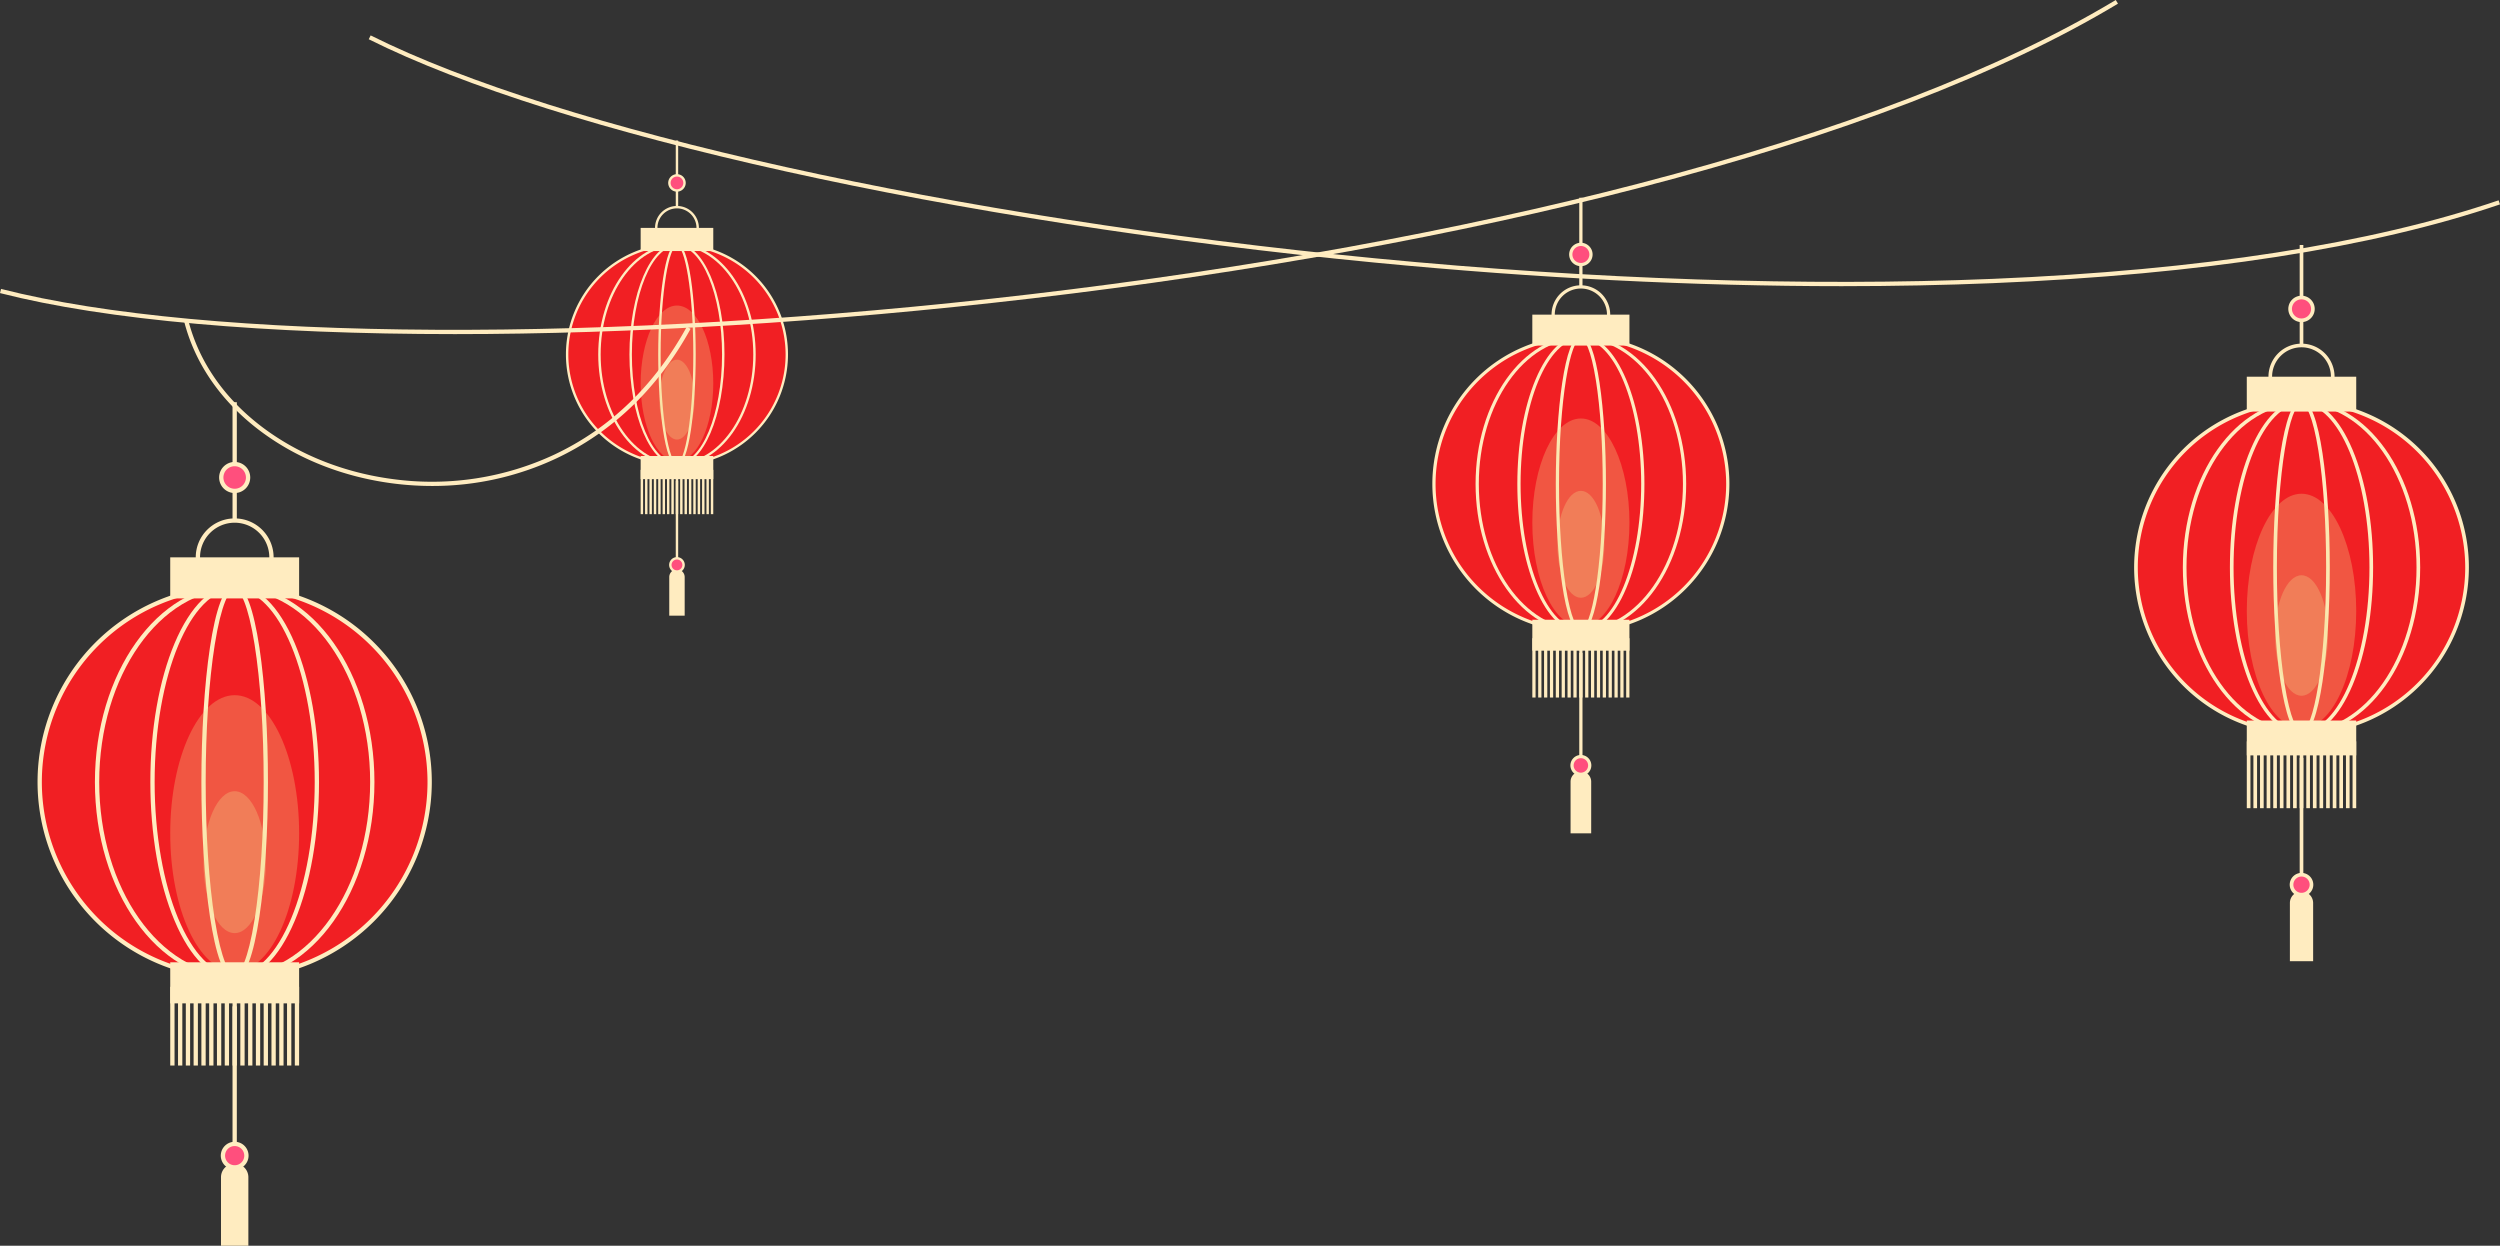   <svg xmlns="http://www.w3.org/2000/svg" viewBox="0 0 1452.199 723.64" width="100%" style="vertical-align: middle; max-width: 100%; width: 100%;">
   <rect x="0" y="0" width="1452.199" height="723.64" fill="#333333" stroke="none"/>
   <g>
    <g>
     <circle cx="136.32" cy="454.263" r="113.26" fill="rgb(241,31,35)">
     </circle>
     <path d="M136.319,568.771A114.508,114.508,0,1,1,250.827,454.263,114.637,114.637,0,0,1,136.319,568.771Zm0-226.52A112.012,112.012,0,1,0,248.331,454.263,112.139,112.139,0,0,0,136.319,342.251Z" fill="rgb(255,236,192)">
     </path>
     <path d="M136.319,568.771c-44.765,0-81.185-51.368-81.185-114.508s36.42-114.508,81.185-114.508,81.186,51.369,81.186,114.508S181.085,568.771,136.319,568.771Zm0-226.52c-43.389,0-78.689,50.249-78.689,112.012s35.3,112.012,78.689,112.012,78.69-50.249,78.69-112.012S179.709,342.251,136.319,342.251Z" fill="rgb(255,236,192)">
     </path>
     <path d="M136.319,568.771c-13.286,0-25.682-12.052-34.907-33.936-9.079-21.542-14.08-50.156-14.08-80.572s5-59.03,14.08-80.572c9.225-21.883,21.621-33.936,34.907-33.936S162,351.808,171.227,373.691c9.08,21.542,14.081,50.157,14.081,80.572s-5,59.03-14.081,80.572C162,556.719,149.6,568.771,136.319,568.771Zm0-226.52c-25.635,0-46.491,50.249-46.491,112.012s20.856,112.012,46.491,112.012,46.493-50.249,46.493-112.012S161.955,342.251,136.319,342.251Z" fill="rgb(255,236,192)">
     </path>
     <path d="M136.319,568.771c-12.561,0-19.339-59-19.339-114.508s6.778-114.508,19.339-114.508,19.339,59,19.339,114.508S148.881,568.771,136.319,568.771Zm0-226.52c-3.107,0-7.776,8.439-11.559,32.122-3.407,21.329-5.283,49.7-5.283,79.89s1.876,58.561,5.283,79.89c3.783,23.683,8.452,32.122,11.559,32.122s7.777-8.439,11.56-32.122c3.407-21.329,5.283-49.7,5.283-79.89s-1.876-58.561-5.283-79.89C144.1,350.69,139.427,342.251,136.319,342.251Z" fill="rgb(255,236,192)">
     </path>
     <path d="M136.32,675.876h0a7.952,7.952,0,0,1,7.952,7.952V723.64a0,0,0,0,1,0,0h-15.9a0,0,0,0,1,0,0V683.828A7.952,7.952,0,0,1,136.32,675.876Z" fill="rgb(255,236,192)">
     </path>
     <g style="opacity:0.29">
      <ellipse cx="136.32" cy="484.06" rx="37.438" ry="80.243" fill="rgb(241,219,140)">
      </ellipse>
     </g>
     <g style="opacity:0.29">
      <ellipse cx="136.32" cy="500.814" rx="18.13" ry="41.212" fill="rgb(241,219,140)">
      </ellipse>
     </g>
     <rect x="135.071" y="233.638" width="2.496" height="68.746" fill="rgb(255,236,192)">
     </rect>
     <path d="M136.319,346.371a22.618,22.618,0,1,1,22.618-22.618A22.643,22.643,0,0,1,136.319,346.371Zm0-42.739a20.122,20.122,0,1,0,20.121,20.121A20.144,20.144,0,0,0,136.319,303.632Z" fill="rgb(255,236,192)">
     </path>
     <circle cx="136.32" cy="277.37" r="7.786" fill="rgb(255, 79, 125)">
     </circle>
     <path d="M136.319,286.4a9.034,9.034,0,1,1,9.035-9.034A9.043,9.043,0,0,1,136.319,286.4Zm0-15.571a6.538,6.538,0,1,0,6.538,6.537A6.544,6.544,0,0,0,136.319,270.833Z" fill="rgb(255,236,192)">
     </path>
     <rect x="135.071" y="584.574" width="2.496" height="86.72" fill="rgb(255,236,192)">
     </rect>
     <circle cx="136.32" cy="671.293" r="6.82" fill="rgb(255, 79, 125)">
     </circle>
     <path d="M136.319,679.361a8.068,8.068,0,1,1,8.069-8.068A8.077,8.077,0,0,1,136.319,679.361Zm0-13.639a5.572,5.572,0,1,0,5.573,5.571A5.577,5.577,0,0,0,136.319,665.722Z" fill="rgb(255,236,192)">
     </path>
     <rect x="98.89" y="573.227" width="2.496" height="45.72" fill="rgb(255,236,192)">
     </rect>
     <rect x="103.412" y="573.227" width="2.496" height="45.72" fill="rgb(255,236,192)">
     </rect>
     <rect x="107.935" y="573.227" width="2.496" height="45.72" fill="rgb(255,236,192)">
     </rect>
     <rect x="112.458" y="573.227" width="2.496" height="45.72" fill="rgb(255,236,192)">
     </rect>
     <rect x="116.98" y="573.227" width="2.496" height="45.72" fill="rgb(255,236,192)">
     </rect>
     <rect x="121.503" y="573.227" width="2.496" height="45.72" fill="rgb(255,236,192)">
     </rect>
     <rect x="126.026" y="573.227" width="2.496" height="45.72" fill="rgb(255,236,192)">
     </rect>
     <rect x="130.549" y="573.227" width="2.496" height="45.72" fill="rgb(255,236,192)">
     </rect>
     <rect x="135.071" y="573.227" width="2.496" height="45.72" fill="rgb(255,236,192)">
     </rect>
     <rect x="139.595" y="573.227" width="2.496" height="45.72" fill="rgb(255,236,192)">
     </rect>
     <rect x="144.117" y="573.227" width="2.496" height="45.72" fill="rgb(255,236,192)">
     </rect>
     <rect x="148.64" y="573.227" width="2.496" height="45.72" fill="rgb(255,236,192)">
     </rect>
     <rect x="153.162" y="573.227" width="2.496" height="45.72" fill="rgb(255,236,192)">
     </rect>
     <rect x="157.686" y="573.227" width="2.496" height="45.72" fill="rgb(255,236,192)">
     </rect>
     <rect x="162.208" y="573.227" width="2.496" height="45.72" fill="rgb(255,236,192)">
     </rect>
     <rect x="166.73" y="573.227" width="2.496" height="45.72" fill="rgb(255,236,192)">
     </rect>
     <rect x="171.254" y="573.227" width="2.496" height="45.72" fill="rgb(255,236,192)">
     </rect>
     <rect x="98.882" y="323.753" width="74.875" height="23.854" fill="rgb(255,236,192)">
     </rect>
     <rect x="98.882" y="558.981" width="74.875" height="23.854" fill="rgb(255,236,192)">
     </rect>
     <circle cx="1336.899" cy="329.63" r="96.163" fill="rgb(241,31,35)">
     </circle>
     <path d="M1336.9,426.852a97.223,97.223,0,1,1,97.223-97.222A97.333,97.333,0,0,1,1336.9,426.852Zm0-192.326a95.1,95.1,0,1,0,95.1,95.1A95.212,95.212,0,0,0,1336.9,234.526Z" fill="rgb(255,236,192)">
     </path>
     <path d="M1336.9,426.852c-38.007,0-68.929-43.614-68.929-97.222s30.922-97.223,68.929-97.223,68.931,43.614,68.931,97.223S1374.907,426.852,1336.9,426.852Zm0-192.326c-36.839,0-66.81,42.664-66.81,95.1s29.971,95.1,66.81,95.1,66.812-42.663,66.812-95.1S1373.738,234.526,1336.9,234.526Z" fill="rgb(255,236,192)">
     </path>
     <path d="M1336.9,426.852c-11.28,0-21.8-10.232-29.637-28.813-7.71-18.29-11.955-42.585-11.955-68.409s4.245-50.119,11.955-68.409c7.832-18.581,18.357-28.814,29.637-28.814s21.806,10.233,29.638,28.814c7.71,18.29,11.955,42.585,11.955,68.409s-4.245,50.119-11.955,68.409C1358.7,416.62,1348.179,426.852,1336.9,426.852Zm0-192.326c-21.765,0-39.473,42.664-39.473,95.1s17.708,95.1,39.473,95.1,39.474-42.663,39.474-95.1S1358.664,234.526,1336.9,234.526Z" fill="rgb(255,236,192)">
     </path>
     <path d="M1336.9,426.852c-10.665,0-16.419-50.091-16.419-97.222s5.754-97.223,16.419-97.223,16.42,50.092,16.42,97.223S1347.563,426.852,1336.9,426.852Zm0-192.326c-6.763,0-14.3,39.058-14.3,95.1,0,25.631,1.592,49.721,4.485,67.83,3.212,20.108,7.176,27.273,9.814,27.273,6.764,0,14.3-39.058,14.3-95.1,0-25.632-1.593-49.721-4.485-67.831C1343.5,241.691,1339.537,234.526,1336.9,234.526Z" fill="rgb(255,236,192)">
     </path>
     <path d="M1336.9,517.79h0a6.752,6.752,0,0,1,6.752,6.752v33.8a0,0,0,0,1,0,0h-13.5a0,0,0,0,1,0,0v-33.8A6.752,6.752,0,0,1,1336.9,517.79Z" fill="rgb(255,236,192)">
     </path>
     <g style="opacity:0.29">
      <ellipse cx="1336.899" cy="354.929" rx="31.786" ry="68.13" fill="rgb(241,219,140)">
      </ellipse>
     </g>
     <g style="opacity:0.29">
      <ellipse cx="1336.899" cy="369.154" rx="15.393" ry="34.991" fill="rgb(241,219,140)">
      </ellipse>
     </g>
     <rect x="1335.839" y="142.309" width="2.119" height="58.369" fill="rgb(255,236,192)">
     </rect>
     <path d="M1336.9,238.024a19.2,19.2,0,1,1,19.2-19.2A19.225,19.225,0,0,1,1336.9,238.024Zm0-36.287a17.084,17.084,0,1,0,17.084,17.084A17.1,17.1,0,0,0,1336.9,201.737Z" fill="rgb(255,236,192)">
     </path>
     <circle cx="1336.899" cy="179.44" r="6.61" fill="rgb(255, 79, 125)">
     </circle>
     <path d="M1336.9,187.109a7.67,7.67,0,1,1,7.67-7.67A7.678,7.678,0,0,1,1336.9,187.109Zm0-13.22a5.551,5.551,0,1,0,5.551,5.55A5.557,5.557,0,0,0,1336.9,173.889Z" fill="rgb(255,236,192)">
     </path>
     <rect x="1335.839" y="440.27" width="2.119" height="73.628" fill="rgb(255,236,192)">
     </rect>
     <circle cx="1336.899" cy="513.899" r="5.79" fill="rgb(255, 79, 125)">
     </circle>
     <path d="M1336.9,520.749a6.85,6.85,0,1,1,6.851-6.851A6.857,6.857,0,0,1,1336.9,520.749Zm0-11.581a4.731,4.731,0,1,0,4.732,4.73A4.736,4.736,0,0,0,1336.9,509.168Z" fill="rgb(255,236,192)">
     </path>
     <rect x="1305.119" y="430.635" width="2.119" height="38.819" fill="rgb(255,236,192)">
     </rect>
     <rect x="1308.959" y="430.635" width="2.119" height="38.819" fill="rgb(255,236,192)">
     </rect>
     <rect x="1312.799" y="430.635" width="2.119" height="38.819" fill="rgb(255,236,192)">
     </rect>
     <rect x="1316.639" y="430.635" width="2.119" height="38.819" fill="rgb(255,236,192)">
     </rect>
     <rect x="1320.479" y="430.635" width="2.119" height="38.819" fill="rgb(255,236,192)">
     </rect>
     <rect x="1324.319" y="430.635" width="2.119" height="38.819" fill="rgb(255,236,192)">
     </rect>
     <rect x="1328.159" y="430.635" width="2.119" height="38.819" fill="rgb(255,236,192)">
     </rect>
     <rect x="1331.999" y="430.635" width="2.119" height="38.819" fill="rgb(255,236,192)">
     </rect>
     <rect x="1335.839" y="430.635" width="2.119" height="38.819" fill="rgb(255,236,192)">
     </rect>
     <rect x="1339.679" y="430.635" width="2.119" height="38.819" fill="rgb(255,236,192)">
     </rect>
     <rect x="1343.52" y="430.635" width="2.119" height="38.819" fill="rgb(255,236,192)">
     </rect>
     <rect x="1347.359" y="430.635" width="2.119" height="38.819" fill="rgb(255,236,192)">
     </rect>
     <rect x="1351.199" y="430.635" width="2.119" height="38.819" fill="rgb(255,236,192)">
     </rect>
     <rect x="1355.039" y="430.635" width="2.119" height="38.819" fill="rgb(255,236,192)">
     </rect>
     <rect x="1358.879" y="430.635" width="2.119" height="38.819" fill="rgb(255,236,192)">
     </rect>
     <rect x="1362.72" y="430.635" width="2.119" height="38.819" fill="rgb(255,236,192)">
     </rect>
     <rect x="1366.56" y="430.635" width="2.119" height="38.819" fill="rgb(255,236,192)">
     </rect>
     <rect x="1305.112" y="218.821" width="63.573" height="20.253" fill="rgb(255,236,192)">
     </rect>
     <rect x="1305.112" y="418.54" width="63.573" height="20.253" fill="rgb(255,236,192)">
     </rect>
     <circle cx="918.301" cy="281.098" r="85.336" fill="rgb(241,31,35)">
     </circle>
     <path d="M918.3,367.375a86.277,86.277,0,1,1,86.276-86.276A86.375,86.375,0,0,1,918.3,367.375Zm0-170.672a84.4,84.4,0,1,0,84.395,84.4A84.492,84.492,0,0,0,918.3,196.7Z" fill="rgb(255,236,192)">
     </path>
     <path d="M918.3,367.375c-33.729,0-61.169-38.7-61.169-86.276s27.44-86.277,61.169-86.277,61.169,38.7,61.169,86.277S952.029,367.375,918.3,367.375Zm0-170.672c-32.692,0-59.288,37.86-59.288,84.4s26.6,84.4,59.288,84.4,59.288-37.86,59.288-84.4S950.992,196.7,918.3,196.7Z" fill="rgb(255,236,192)">
     </path>
     <path d="M918.3,367.375c-10.01,0-19.351-9.081-26.3-25.57-6.842-16.231-10.609-37.79-10.609-60.706s3.767-44.476,10.609-60.707c6.95-16.489,16.291-25.57,26.3-25.57s19.35,9.081,26.3,25.57c6.841,16.231,10.609,37.79,10.609,60.707s-3.768,44.475-10.609,60.706C937.651,358.294,928.311,367.375,918.3,367.375Zm0-170.672c-19.316,0-35.03,37.86-35.03,84.4s15.714,84.4,35.03,84.4,35.029-37.86,35.029-84.4S937.616,196.7,918.3,196.7Z" fill="rgb(255,236,192)">
     </path>
     <path d="M918.3,367.375c-9.465,0-14.572-44.452-14.572-86.276s5.107-86.277,14.572-86.277,14.571,44.452,14.571,86.277S927.766,367.375,918.3,367.375Zm0-170.672c-6,0-12.691,34.66-12.691,84.4,0,22.746,1.414,44.123,3.981,60.193,2.85,17.844,6.368,24.2,8.71,24.2,6,0,12.69-34.66,12.69-84.4,0-22.746-1.414-44.123-3.98-60.194C924.16,203.061,920.643,196.7,918.3,196.7Z" fill="rgb(255,236,192)">
     </path>
     <path d="M918.3,448.073h0a5.991,5.991,0,0,1,5.991,5.991v30a0,0,0,0,1,0,0H912.309a0,0,0,0,1,0,0v-30A5.991,5.991,0,0,1,918.3,448.073Z" fill="rgb(255,236,192)">
     </path>
     <g style="opacity:0.29">
      <ellipse cx="918.301" cy="303.549" rx="28.207" ry="60.459" fill="rgb(241,219,140)">
      </ellipse>
     </g>
     <g style="opacity:0.29">
      <ellipse cx="918.301" cy="316.172" rx="13.66" ry="31.051" fill="rgb(241,219,140)">
      </ellipse>
     </g>
     <rect x="917.36" y="114.869" width="1.881" height="51.796" fill="rgb(255,236,192)">
     </rect>
     <path d="M918.3,199.807a17.041,17.041,0,1,1,17.041-17.041A17.06,17.06,0,0,1,918.3,199.807Zm0-32.2a15.161,15.161,0,1,0,15.16,15.161A15.177,15.177,0,0,0,918.3,167.605Z" fill="rgb(255,236,192)">
     </path>
     <circle cx="918.301" cy="147.819" r="5.866" fill="rgb(255, 79, 125)">
     </circle>
     <path d="M918.3,154.625a6.807,6.807,0,1,1,6.806-6.806A6.814,6.814,0,0,1,918.3,154.625Zm0-11.732a4.926,4.926,0,1,0,4.926,4.926A4.932,4.932,0,0,0,918.3,142.893Z" fill="rgb(255,236,192)">
     </path>
     <rect x="917.36" y="379.281" width="1.881" height="65.338" fill="rgb(255,236,192)">
     </rect>
     <circle cx="918.301" cy="444.62" r="5.138" fill="rgb(255, 79, 125)">
     </circle>
     <path d="M918.3,450.7a6.079,6.079,0,1,1,6.079-6.079A6.086,6.086,0,0,1,918.3,450.7Zm0-10.277a4.2,4.2,0,1,0,4.2,4.2A4.2,4.2,0,0,0,918.3,440.422Z" fill="rgb(255,236,192)">
     </path>
     <rect x="890.099" y="370.731" width="1.881" height="34.448" fill="rgb(255,236,192)">
     </rect>
     <rect x="893.507" y="370.731" width="1.881" height="34.448" fill="rgb(255,236,192)">
     </rect>
     <rect x="896.914" y="370.731" width="1.881" height="34.448" fill="rgb(255,236,192)">
     </rect>
     <rect x="900.322" y="370.731" width="1.881" height="34.448" fill="rgb(255,236,192)">
     </rect>
     <rect x="903.729" y="370.731" width="1.881" height="34.448" fill="rgb(255,236,192)">
     </rect>
     <rect x="907.138" y="370.731" width="1.881" height="34.448" fill="rgb(255,236,192)">
     </rect>
     <rect x="910.545" y="370.731" width="1.881" height="34.448" fill="rgb(255,236,192)">
     </rect>
     <rect x="913.953" y="370.731" width="1.881" height="34.448" fill="rgb(255,236,192)">
     </rect>
     <rect x="917.36" y="370.731" width="1.881" height="34.448" fill="rgb(255,236,192)">
     </rect>
     <rect x="920.768" y="370.731" width="1.881" height="34.448" fill="rgb(255,236,192)">
     </rect>
     <rect x="924.176" y="370.731" width="1.881" height="34.448" fill="rgb(255,236,192)">
     </rect>
     <rect x="927.583" y="370.731" width="1.881" height="34.448" fill="rgb(255,236,192)">
     </rect>
     <rect x="930.991" y="370.731" width="1.881" height="34.448" fill="rgb(255,236,192)">
     </rect>
     <rect x="934.398" y="370.731" width="1.881" height="34.448" fill="rgb(255,236,192)">
     </rect>
     <rect x="937.807" y="370.731" width="1.881" height="34.448" fill="rgb(255,236,192)">
     </rect>
     <rect x="941.214" y="370.731" width="1.881" height="34.448" fill="rgb(255,236,192)">
     </rect>
     <rect x="944.622" y="370.731" width="1.881" height="34.448" fill="rgb(255,236,192)">
     </rect>
     <rect x="890.093" y="182.766" width="56.415" height="17.973" fill="rgb(255,236,192)">
     </rect>
     <rect x="890.093" y="359.998" width="56.415" height="17.973" fill="rgb(255,236,192)">
     </rect>
     <circle cx="393.235" cy="205.9" r="63.801" fill="rgb(241,31,35)">
     </circle>
     <path d="M393.235,270.4a64.5,64.5,0,1,1,64.5-64.5A64.577,64.577,0,0,1,393.235,270.4Zm0-127.6a63.1,63.1,0,1,0,63.1,63.1A63.169,63.169,0,0,0,393.235,142.8Z" fill="rgb(255,236,192)">
     </path>
     <path d="M393.235,270.4c-25.217,0-45.733-28.936-45.733-64.5s20.516-64.5,45.733-64.5,45.733,28.937,45.733,64.505S418.452,270.4,393.235,270.4Zm0-127.6c-24.442,0-44.327,28.306-44.327,63.1S368.793,269,393.235,269s44.327-28.306,44.327-63.1S417.677,142.8,393.235,142.8Z" fill="rgb(255,236,192)">
     </path>
     <path d="M393.235,270.4c-15.216,0-27.6-28.936-27.6-64.5s12.38-64.5,27.6-64.5,27.6,28.937,27.6,64.505S408.452,270.4,393.235,270.4Zm0-127.6c-14.441,0-26.19,28.306-26.19,63.1s11.749,63.1,26.19,63.1,26.19-28.306,26.19-63.1S407.677,142.8,393.235,142.8Z" fill="rgb(255,236,192)">
     </path>
     <path d="M393.235,270.4c-7.076,0-10.894-33.234-10.894-64.5s3.818-64.5,10.894-64.5,10.894,33.234,10.894,64.505S400.311,270.4,393.235,270.4Zm0-127.6c-4.488,0-9.488,25.914-9.488,63.1s5,63.1,9.488,63.1,9.488-25.914,9.488-63.1S397.723,142.8,393.235,142.8Z" fill="rgb(255,236,192)">
     </path>
     <path d="M393.235,330.738h0a4.479,4.479,0,0,1,4.479,4.479v22.426a0,0,0,0,1,0,0h-8.959a0,0,0,0,1,0,0V335.218A4.479,4.479,0,0,1,393.235,330.738Z" fill="rgb(255,236,192)">
     </path>
     <g style="opacity:0.29">
      <ellipse cx="393.235" cy="222.685" rx="21.089" ry="45.203" fill="rgb(241,219,140)">
      </ellipse>
     </g>
     <g style="opacity:0.29">
      <ellipse cx="393.235" cy="232.123" rx="10.213" ry="23.215" fill="rgb(241,219,140)">
      </ellipse>
     </g>
     <rect x="392.532" y="81.618" width="1.406" height="38.726" fill="rgb(255,236,192)">
     </rect>
     <path d="M393.235,145.122a12.741,12.741,0,1,1,12.741-12.741A12.756,12.756,0,0,1,393.235,145.122Zm0-24.076a11.335,11.335,0,1,0,11.334,11.335A11.348,11.348,0,0,0,393.235,121.046Z" fill="rgb(255,236,192)">
     </path>
     <circle cx="393.235" cy="106.253" r="4.386" fill="rgb(255, 79, 125)">
     </circle>
     <path d="M393.235,111.342a5.089,5.089,0,1,1,5.089-5.089A5.095,5.095,0,0,1,393.235,111.342Zm0-8.772a3.683,3.683,0,1,0,3.683,3.683A3.687,3.687,0,0,0,393.235,102.57Z" fill="rgb(255,236,192)">
     </path>
     <rect x="392.532" y="279.306" width="1.406" height="48.851" fill="rgb(255,236,192)">
     </rect>
     <circle cx="393.235" cy="328.157" r="3.842" fill="rgb(255, 79, 125)">
     </circle>
     <path d="M393.235,332.7a4.545,4.545,0,1,1,4.545-4.545A4.55,4.55,0,0,1,393.235,332.7Zm0-7.684a3.139,3.139,0,1,0,3.139,3.139A3.142,3.142,0,0,0,393.235,325.018Z" fill="rgb(255,236,192)">
     </path>
     <rect x="372.149" y="272.914" width="1.406" height="25.755" fill="rgb(255,236,192)">
     </rect>
     <rect x="374.697" y="272.914" width="1.406" height="25.755" fill="rgb(255,236,192)">
     </rect>
     <rect x="377.245" y="272.914" width="1.406" height="25.755" fill="rgb(255,236,192)">
     </rect>
     <rect x="379.793" y="272.914" width="1.406" height="25.755" fill="rgb(255,236,192)">
     </rect>
     <rect x="382.341" y="272.914" width="1.406" height="25.755" fill="rgb(255,236,192)">
     </rect>
     <rect x="384.889" y="272.914" width="1.406" height="25.755" fill="rgb(255,236,192)">
     </rect>
     <rect x="387.437" y="272.914" width="1.406" height="25.755" fill="rgb(255,236,192)">
     </rect>
     <rect x="389.984" y="272.914" width="1.406" height="25.755" fill="rgb(255,236,192)">
     </rect>
     <rect x="392.532" y="272.914" width="1.406" height="25.755" fill="rgb(255,236,192)">
     </rect>
     <rect x="395.079" y="272.914" width="1.406" height="25.755" fill="rgb(255,236,192)">
     </rect>
     <rect x="397.627" y="272.914" width="1.406" height="25.755" fill="rgb(255,236,192)">
     </rect>
     <rect x="400.175" y="272.914" width="1.406" height="25.755" fill="rgb(255,236,192)">
     </rect>
     <rect x="402.723" y="272.914" width="1.406" height="25.755" fill="rgb(255,236,192)">
     </rect>
     <rect x="405.271" y="272.914" width="1.406" height="25.755" fill="rgb(255,236,192)">
     </rect>
     <rect x="407.818" y="272.914" width="1.406" height="25.755" fill="rgb(255,236,192)">
     </rect>
     <rect x="410.366" y="272.914" width="1.406" height="25.755" fill="rgb(255,236,192)">
     </rect>
     <rect x="412.914" y="272.914" width="1.406" height="25.755" fill="rgb(255,236,192)">
     </rect>
     <rect x="372.146" y="132.381" width="42.179" height="13.437" fill="rgb(255,236,192)">
     </rect>
     <rect x="372.146" y="264.889" width="42.179" height="13.437" fill="rgb(255,236,192)">
     </rect>
     <path d="M264.242,194.077c-109.309,0-202.308-7.968-264.242-23.831l.619-2.418c119.176,30.524,353.955,31.732,598.133,3.079,126.5-14.845,248.462-37.031,352.7-64.161C1068.519,76.279,1161.9,40.364,1229,0l1.287,2.139c-67.308,40.488-160.909,76.5-278.2,107.023-104.351,27.158-226.43,49.367-353.041,64.224C481.336,187.2,365.754,194.077,264.242,194.077Z" fill="rgb(255,236,192)">
     </path>
     <path d="M1069.821,166.234c-85.116,0-177.174-4.612-270.806-13.658C554.022,128.906,324.465,77.964,214.19,22.8l1.118-2.232C325.33,75.606,554.543,126.448,799.255,150.091c126.777,12.248,250.672,16.361,358.294,11.894,120.859-5.016,219.723-20.366,293.846-45.624l.8,2.363c-74.348,25.335-173.448,40.729-294.547,45.755C1129.417,165.651,1100.052,166.234,1069.821,166.234Z" fill="rgb(255,236,192)">
     </path>
     <path d="M251.008,282.291a177.219,177.219,0,0,1-22.32-1.417c-29.036-3.688-55.868-14.272-77.594-30.607-22.6-16.991-37.866-39.008-44.153-63.672l2.419-.616c6.145,24.106,21.1,45.646,43.234,62.292C173.975,264.346,200.4,274.764,229,278.4a168,168,0,0,0,93.106-14.376c32.334-15.271,58.191-40.24,76.851-74.216l2.187,1.2c-18.918,34.446-45.152,59.771-77.972,75.271A168.734,168.734,0,0,1,251.008,282.291Z" fill="rgb(255,236,192)">
     </path>
    </g>
   </g>
  </svg>
